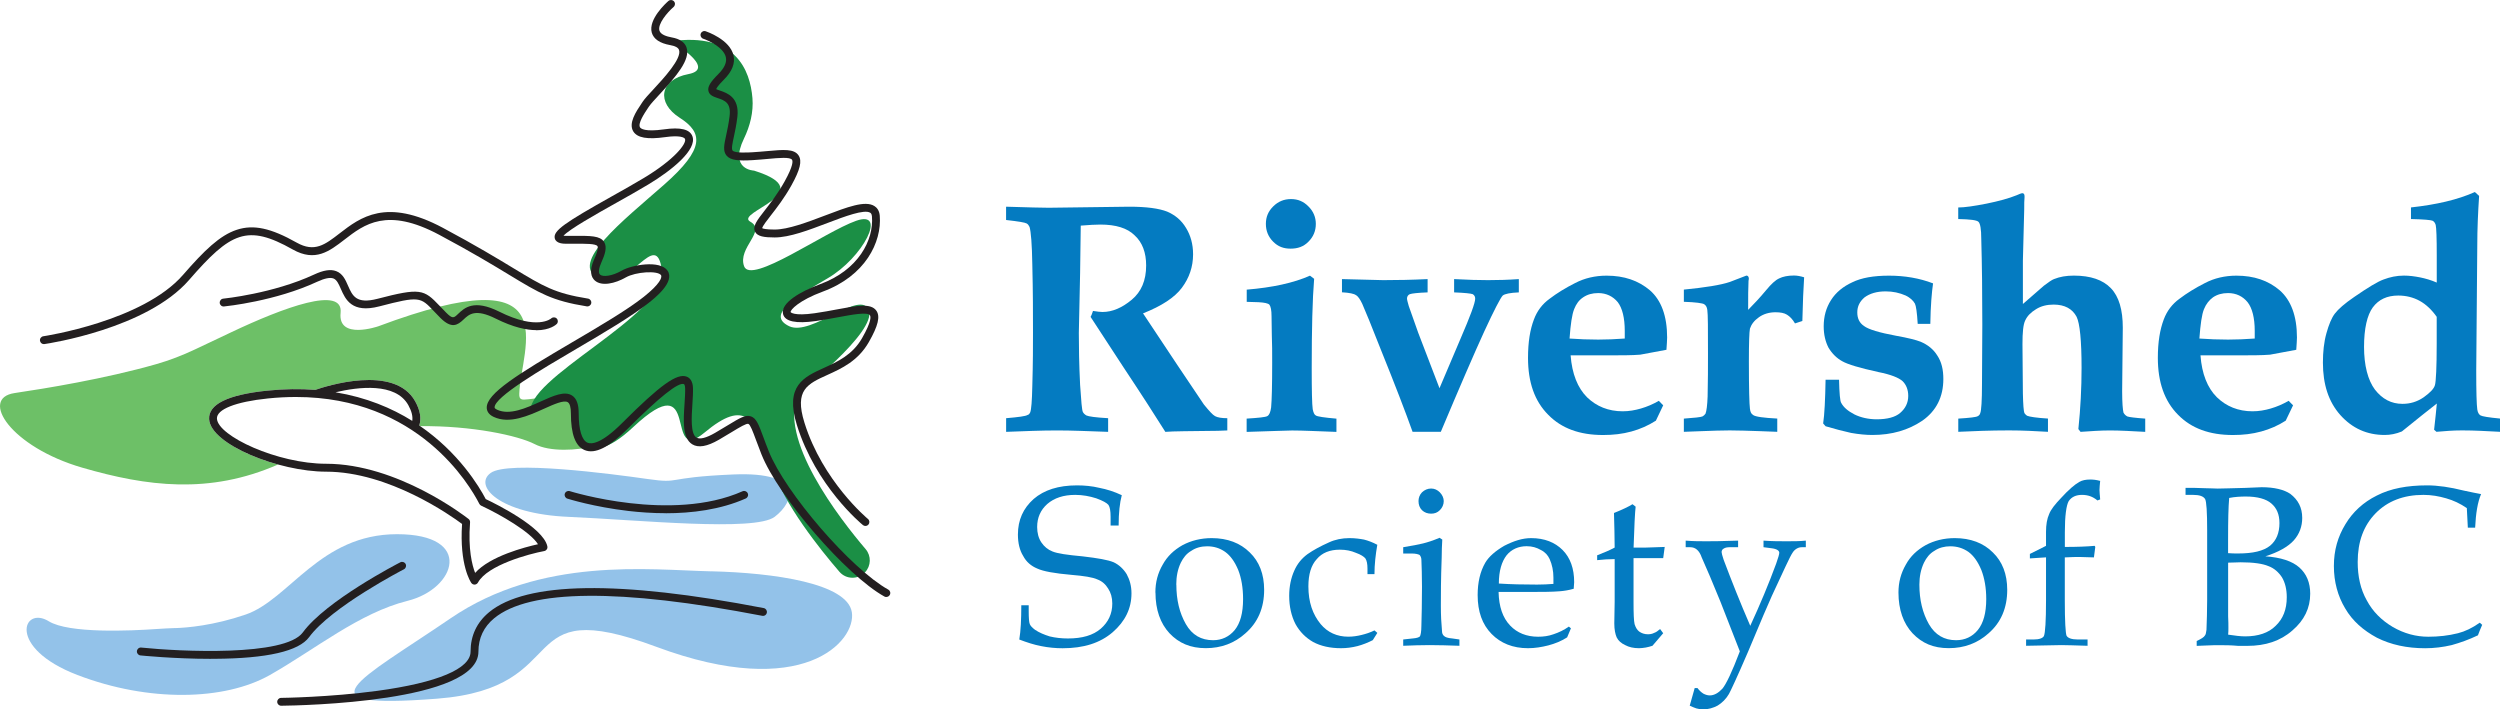 <?xml version="1.0" encoding="UTF-8"?>
<svg xmlns="http://www.w3.org/2000/svg" id="Layer_1" data-name="Layer 1" version="1.1" viewBox="0 0 547.05 155.23">
  <defs>
    <style>
      .cls-1 {
        fill: #1b8f45;
      }

      .cls-1, .cls-2, .cls-3, .cls-4, .cls-5 {
        stroke-width: 0px;
      }

      .cls-2 {
        fill: #93c2e9;
      }

      .cls-3 {
        fill: #231f20;
      }

      .cls-4 {
        fill: #6dc067;
      }

      .cls-5 {
        fill: #047bc1;
      }
    </style>
  </defs>
  <path class="cls-4" d="M133.08,92.11c-2.28-1.23-5.02-4.64-8.66-4.97-8.84-.8-10.89,1.74-10.79-1.03.36-10.08,11.04-30.4-30.86-14.71,0,0-8.88,3.08-8.24-2.94.64-6.02-12.4-1.22-23.99,4.27l-7.81,3.7c-2.77,1.31-5.62,2.42-8.57,3.26-11.29,3.22-24.24,5.32-30.98,6.32-7.73,1.15-.81,11.8,14.84,16.33,14.07,4.08,27.75,5.91,42.83-.7-7.78-2.13-14.89-6.13-15.09-9.94-.17-3.24,4.11-5.33,12.7-6.22,3.77-.39,7.28-.42,10.54-.17,2.11-.74,17.31-5.7,21.86,2.52,1.09,1.97,1.38,3.74.89,5.27.07.05.14.1.21.15,11.26-.12,21.42,2.05,25.06,3.94,6.5,3.38,23.87-.85,16.06-5.08Z"></path>
  <g>
    <path class="cls-5" d="M220.16,94.5v-2.99c2.75-.23,4.28-.45,4.65-.69.32-.07.48-.3.63-.61.23-.61.38-2.45.45-5.73.15-4.98.15-8.96.15-11.78,0-3.9,0-8.87-.15-14.84-.07-4.43-.3-7.18-.6-8.19-.17-.31-.31-.59-.63-.77-.38-.22-1.83-.46-4.51-.76v-2.91c4.83.15,7.95.23,9.33.23l17.59-.23c3.83,0,6.57.38,8.34,1.08,1.75.76,3.13,1.9,4.13,3.59.98,1.6,1.53,3.52,1.53,5.74,0,2.75-.85,5.19-2.46,7.34-1.6,2.14-4.43,3.98-8.49,5.59l7.52,11.32,5.8,8.63c1.14,1.39,1.88,2.23,2.44,2.54.54.3,1.45.45,2.68.45v2.68l-2.06.08c-5.98.08-9.79.08-11.5.23-2.06-3.28-5.11-8.04-9.17-14.15l-7.19-11.01c.23-.38.37-.84.53-1.3.93.15,1.62.23,2.07.23,2.16,0,4.3-.92,6.42-2.69,2.08-1.74,3.14-4.2,3.14-7.49,0-2.82-.83-5.05-2.51-6.58-1.6-1.6-4.13-2.37-7.5-2.37-1,0-2.45.08-4.3.23l-.14,10.34-.28,13.14c0,2.99.05,6.81.28,11.4.23,3.52.4,5.51.6,5.9.16.3.39.53.77.76.47.23,2.07.45,4.76.6v2.99c-4.21-.15-7.97-.31-11.17-.31-3.51,0-7.19.16-11.17.31"></path>
    <path class="cls-5" d="M272.79,94.5v-2.9c2.6-.16,4.13-.32,4.51-.54.45-.24.7-.85.85-1.92.14-1.52.23-4.74.23-9.78,0-2.14,0-4.21-.08-6.04l-.06-4.12c0-1.32-.17-2.15-.48-2.54-.3-.29-1.08-.46-2.35-.53l-2.6-.08v-2.67c5.58-.46,10.24-1.46,13.84-3.06l.91.69c-.37,4.52-.53,11.01-.53,19.57,0,4.91.07,7.96.22,8.96.15.77.37,1.23.69,1.38.31.23,1.83.46,4.5.69v2.9c-4.19-.15-7.41-.31-9.7-.31-1.22,0-4.59.16-9.94.31M282.5,43.56c1.51,0,2.76.53,3.81,1.61,1.08,1.06,1.62,2.37,1.62,3.82,0,1.53-.54,2.83-1.62,3.9-1.05,1.08-2.35,1.52-3.89,1.52s-2.75-.44-3.82-1.52c-1.08-1.08-1.6-2.37-1.6-3.9s.53-2.76,1.6-3.82c1.08-1.08,2.37-1.61,3.9-1.61"></path>
    <path class="cls-5" d="M293.65,63.98v-2.91l9.03.23c3,0,6.28-.06,9.71-.23v2.91c-2.13.08-3.43.23-3.89.39-.39.15-.62.54-.62.94,0,.28.15.83.39,1.67l2.06,5.82,4.66,12.15,4.58-10.78c2.15-4.97,3.23-7.89,3.23-8.81,0-.45-.16-.76-.54-.99-.39-.15-1.76-.3-4.07-.39v-2.91c3.05.17,5.53.23,7.44.23,2.13,0,4.35-.06,6.72-.23v2.91c-1.9.08-3.06.32-3.52.69-.46.46-1.83,3.06-4.05,7.87-2.21,4.83-5.35,12.09-9.5,21.95h-6.18c-1.53-4.29-3.82-10.25-6.97-18.05-1.98-5.06-3.36-8.41-4.04-9.95-.47-.99-.93-1.68-1.39-1.91-.38-.3-1.43-.53-3.06-.62"></path>
    <path class="cls-5" d="M362.97,87.7l.97.99-1.6,3.36c-1.68,1.07-3.43,1.84-5.35,2.37-1.99.54-3.97.77-6.2.77-5.14,0-9.09-1.45-12-4.42-2.99-2.99-4.43-7.11-4.43-12.47,0-3.44.45-6.2,1.3-8.41.68-1.84,1.83-3.37,3.43-4.52,1.6-1.22,3.45-2.36,5.59-3.44,2.07-1.07,4.35-1.61,6.89-1.61,3.81,0,6.95,1.07,9.47,3.21,2.46,2.15,3.76,5.59,3.76,10.33,0,.62-.08,1.54-.15,2.68l-5.74,1.07c-1.75.15-4.29.15-7.64.15h-7.59c.31,4.06,1.54,7.12,3.6,9.18,2.07,1.99,4.67,3.06,7.8,3.06,1.38,0,2.68-.23,3.99-.61,1.3-.38,2.6-.92,3.91-1.68M343.45,74.08c2.06.15,4.14.23,6.27.23,1.84,0,3.75-.08,5.81-.23v-1.68c0-2.84-.54-4.98-1.52-6.27-1.07-1.3-2.54-2-4.29-2-1.3,0-2.37.31-3.29.93-.92.61-1.53,1.45-1.98,2.6-.46,1.15-.78,3.29-1,6.42"></path>
    <path class="cls-5" d="M368.46,94.5v-2.9c2.37-.16,3.67-.32,4.06-.47.29-.15.46-.31.68-.61.23-.61.39-1.84.46-3.76.08-3.45.08-6.5.08-9.33,0-5.43,0-8.64-.15-9.63-.08-.61-.31-.99-.68-1.23-.32-.22-1.86-.45-4.45-.53v-2.67c4.67-.46,8.1-1,10.08-1.68l3.61-1.39c.3,0,.53.23.53.69l-.07.47c-.08,1.45-.08,3.59-.08,6.34,1.15-1.16,2.53-2.61,3.98-4.36,1.08-1.3,1.98-2.15,2.83-2.53.77-.38,1.86-.62,3.21-.62.7,0,1.47.15,2.23.39-.15,2.37-.3,5.5-.39,9.56l-1.61.53c-.53-.91-1.12-1.52-1.76-1.91-.6-.38-1.45-.53-2.52-.53-1.36,0-2.6.37-3.59,1.07-1.08.76-1.69,1.6-1.99,2.52-.14.68-.23,3.06-.23,7.18,0,5.91.1,9.41.23,10.34.07.69.3,1.14.69,1.37.53.39,2.29.62,5.29.78v2.9l-3.91-.15c-2.53-.08-4.66-.16-6.5-.16s-3.74.08-6.05.16l-3.97.15Z"></path>
    <path class="cls-5" d="M402.42,83.1c.07,2.99.22,4.67.47,5.05.53.99,1.44,1.77,2.89,2.53,1.4.69,3.07,1.07,4.9,1.07,2.3,0,4.05-.47,5.11-1.39,1.15-.98,1.77-2.21,1.77-3.73,0-1.38-.46-2.46-1.23-3.22-.84-.76-2.59-1.46-5.27-1.99-4.13-.91-6.73-1.68-7.93-2.37-1.23-.67-2.24-1.68-3.02-2.97-.67-1.31-1.05-2.84-1.05-4.68,0-2.13.52-4.05,1.6-5.73,1.06-1.69,2.68-3,4.66-3.9,2.01-.99,4.67-1.45,8.05-1.45s6.64.54,9.62,1.69c-.28,1.91-.54,4.89-.6,8.86h-2.76c-.15-2.51-.37-3.97-.61-4.43-.38-.69-1.07-1.3-1.99-1.76-1.39-.61-2.82-.92-4.42-.92-1.92,0-3.45.46-4.6,1.3-1.07.91-1.6,1.98-1.6,3.29s.45,2.29,1.46,2.98c1,.76,3.37,1.46,7.02,2.14,2.61.46,4.38.92,5.36,1.3,1.61.68,2.84,1.68,3.68,3.05.92,1.38,1.31,3.05,1.31,5.12,0,3.9-1.54,6.97-4.59,9.11-3.07,2.07-6.67,3.13-10.94,3.13-1.38,0-2.97-.15-4.66-.45-1.68-.38-3.52-.84-5.58-1.46l-.53-.61c.3-1.99.45-5.19.53-9.57h2.98Z"></path>
    <path class="cls-5" d="M428.51,94.5v-2.9c2.52-.16,3.96-.32,4.27-.54.31-.15.47-.39.55-.7.22-.53.37-2.67.37-6.42l.07-12.86c0-6.88-.07-13.14-.23-18.8,0-2.14-.22-3.37-.61-3.74-.39-.39-1.84-.55-4.43-.61v-2.53c1.36,0,3.44-.3,6.19-.84,2.67-.54,4.89-1.15,6.57-1.83.68-.32,1.15-.46,1.22-.46.38,0,.53.23.53.69v.23c-.07.54-.07,1.46-.07,2.6l-.29,11.24v9.49l4.58-3.99c1-.76,1.76-1.29,2.22-1.46,1.3-.52,2.68-.76,4.36-.76,3.66,0,6.34.93,8.09,2.75,1.78,1.84,2.61,4.75,2.61,8.65l-.14,13.91c0,2.53.14,4.06.29,4.67.17.3.4.61.85.84.38.14,1.68.31,3.91.47v2.9c-2.9-.15-5.44-.31-7.73-.31-2.06,0-4.22.16-6.42.31l-.48-.61c.48-4.6.7-9.03.7-13.38,0-6.05-.38-9.72-1.08-11.18-.92-1.75-2.6-2.68-5.04-2.68-1.45,0-2.75.32-3.83,1-1.14.7-1.9,1.45-2.37,2.45-.46.92-.61,2.68-.61,5.2l.09,10.78c.06,2.44.15,3.9.36,4.35.16.23.33.38.55.54.53.23,2.05.46,4.58.62v2.9c-2.68-.15-5.49-.31-8.49-.31-4.21,0-7.95.16-11.16.31"></path>
    <path class="cls-5" d="M500.79,87.7l.98.99-1.61,3.36c-1.67,1.07-3.43,1.84-5.36,2.37-1.98.54-3.97.77-6.18.77-5.14,0-9.09-1.45-12.01-4.42-2.97-2.99-4.43-7.11-4.43-12.47,0-3.44.46-6.2,1.3-8.41.69-1.84,1.84-3.37,3.44-4.52,1.61-1.22,3.45-2.36,5.58-3.44,2.06-1.07,4.36-1.61,6.89-1.61,3.82,0,6.96,1.07,9.46,3.21,2.45,2.15,3.77,5.59,3.77,10.33,0,.62-.08,1.54-.15,2.68l-5.74,1.07c-1.76.15-4.28.15-7.66.15h-7.56c.3,4.06,1.52,7.12,3.6,9.18,2.06,1.99,4.67,3.06,7.79,3.06,1.39,0,2.69-.23,3.99-.61,1.3-.38,2.59-.92,3.9-1.68M481.28,74.08c2.07.15,4.13.23,6.27.23,1.85,0,3.75-.08,5.83-.23v-1.68c0-2.84-.55-4.98-1.56-6.27-1.06-1.3-2.51-2-4.28-2-1.3,0-2.37.31-3.29.93-.83.61-1.52,1.45-1.98,2.6-.47,1.15-.77,3.29-1,6.42"></path>
    <path class="cls-5" d="M533.21,61.84v-6.04c0-3.76-.08-5.96-.23-6.58-.15-.46-.37-.77-.69-.92-.29-.15-1.91-.31-4.72-.37v-2.54c5.56-.61,10.21-1.68,13.98-3.37l.93.85c-.25,3.76-.4,7.33-.4,10.7l-.23,27.54c0,4.67.08,7.41.23,8.49.09.61.32,1.07.7,1.3.38.22,1.75.45,4.29.69v2.9c-2.83-.15-5.66-.31-8.34-.31-1.99,0-3.83.16-5.58.31l-.52-.46c.29-2.37.45-4.28.6-5.73-1.61,1.22-4.13,3.29-7.65,6.11-1.3.54-2.53.77-3.75.77-3.9,0-7.11-1.45-9.72-4.36-2.58-2.9-3.81-6.72-3.81-11.47,0-2.36.23-4.52.77-6.43.53-1.91,1.13-3.36,1.83-4.28.75-.99,2.13-2.21,4.27-3.67,2.99-2.06,5.12-3.36,6.43-3.82,1.38-.52,2.82-.84,4.43-.84,1.15,0,2.3.15,3.53.39,1.13.23,2.45.6,3.66,1.14M533.21,69.34c-1.07-1.53-2.36-2.76-3.76-3.52-1.38-.76-2.97-1.15-4.66-1.15-2.44,0-4.28.85-5.58,2.6-1.22,1.68-1.91,4.59-1.91,8.64s.84,7.28,2.38,9.34c1.6,2.06,3.58,3.12,6.03,3.12,1.68,0,3.21-.45,4.66-1.45,1.37-.99,2.23-1.84,2.45-2.67.22-.77.38-3.83.38-9.02v-5.9Z"></path>
    <path class="cls-5" d="M245.47,108.35c-.45,1.69-.69,3.9-.69,6.65h-1.76v-1.9c0-1.3-.15-2.14-.46-2.6-.37-.46-1.22-.92-2.68-1.46-1.45-.46-2.98-.75-4.59-.75-2.6,0-4.59.68-6.11,1.98-1.47,1.3-2.23,2.98-2.23,5.05,0,1.3.3,2.45.92,3.37.61.91,1.44,1.6,2.43,1.98,1.07.45,3.21.76,6.59,1.07,3.36.39,5.59.78,6.81,1.3,1.15.54,2.14,1.46,2.84,2.6.67,1.23,1.05,2.6,1.05,4.2,0,3.29-1.37,6.12-4.11,8.5-2.75,2.37-6.36,3.51-10.96,3.51-1.52,0-3.12-.15-4.65-.46-1.61-.3-3.23-.84-4.83-1.45.32-1.9.44-4.44.44-7.49h1.62v1.22c0,1.6.08,2.53.24,2.9.15.38.52.77,1.15,1.25.9.6,1.98,1.06,3.21,1.44,1.23.3,2.6.45,3.97.45,3.14,0,5.5-.68,7.2-2.14,1.67-1.46,2.52-3.28,2.52-5.5,0-1.32-.32-2.39-.91-3.29-.56-.91-1.31-1.61-2.38-2-.99-.46-2.91-.76-5.66-.99-3.67-.32-6.18-.77-7.49-1.39-1.3-.54-2.38-1.44-3.06-2.75-.76-1.21-1.15-2.82-1.15-4.67,0-3.2,1.15-5.74,3.44-7.79,2.3-1.98,5.43-2.98,9.49-2.98,1.6,0,3.29.15,4.89.54,1.62.31,3.3.84,4.89,1.6"></path>
    <path class="cls-5" d="M252.82,129.67c0-2.28.53-4.27,1.6-6.11,1.01-1.84,2.46-3.21,4.36-4.28,1.85-.98,3.99-1.53,6.37-1.53,3.43,0,6.25,1.07,8.33,3.14,2.07,1.99,3.14,4.74,3.14,8.18,0,3.99-1.4,7.19-4.14,9.55-2.37,2.13-5.28,3.21-8.62,3.21s-5.9-1.08-7.97-3.28c-1.98-2.14-3.05-5.13-3.05-8.89M257.41,127.93c0,3.36.69,6.2,2.08,8.64,1.36,2.38,3.35,3.52,5.96,3.52,1.9,0,3.5-.75,4.73-2.22,1.22-1.52,1.83-3.73,1.83-6.79,0-2.45-.37-4.59-1.06-6.35-.77-1.84-1.7-3.13-2.86-3.97-1.21-.85-2.51-1.22-3.95-1.22-1.23,0-2.46.3-3.44.98-1.09.61-1.78,1.54-2.31,2.6-.7,1.45-1,3.07-1,4.82"></path>
    <path class="cls-5" d="M300.77,137.95l.62.54-1,1.59c-1.06.54-2.21,1-3.35,1.3-1.23.31-2.38.46-3.61.46-2.35,0-4.43-.46-6.11-1.37-1.6-.92-2.9-2.21-3.84-3.91-.9-1.76-1.38-3.83-1.38-6.18,0-2.07.4-3.9,1.08-5.44.69-1.6,1.68-2.75,2.91-3.67,1.3-.91,2.83-1.74,4.73-2.59,1.3-.61,2.83-.93,4.46-.93,1.22,0,2.35.16,3.19.32.91.23,1.91.61,2.91,1.14-.37,2.14-.62,4.28-.62,6.42h-1.53v-1.23c0-.98-.15-1.75-.46-2.21-.31-.38-1-.84-2.07-1.22-1.06-.46-2.21-.69-3.51-.69-2.21,0-3.9.69-5.05,2.06-1.22,1.31-1.84,3.29-1.84,5.97,0,3.44.93,6.11,2.68,8.25,1.53,1.84,3.6,2.76,6.05,2.76.99,0,2-.15,2.91-.38.92-.22,1.91-.54,2.83-1"></path>
    <path class="cls-5" d="M314.99,117.67l.61.4c-.07,1.22-.13,2.52-.13,3.97-.18,4.73-.18,8.25-.18,10.55,0,2.07.1,3.9.24,5.36,0,.62.16,1,.47,1.22.22.23.76.46,1.75.53l1.6.23v1.38c-2.36-.08-4.51-.15-6.51-.15s-3.82.07-5.79.15v-1.38l2.13-.23c.86-.07,1.3-.23,1.53-.45.14-.23.32-.99.32-2.37.05-2.07.13-4.89.13-8.49,0-2.53-.08-4.52-.13-5.88,0-.46-.18-.85-.4-1.08-.3-.15-.83-.31-1.75-.31h-1.83v-1.38c1.98-.31,3.44-.61,4.35-.83.93-.23,2.16-.61,3.6-1.23M313.16,106.9c.76,0,1.38.31,1.9.83.54.55.86,1.24.86,1.92,0,.77-.32,1.46-.86,1.99-.52.53-1.14.76-1.9.76s-1.45-.23-2-.76c-.53-.53-.76-1.22-.76-1.99,0-.68.23-1.37.76-1.92.55-.52,1.23-.83,2-.83"></path>
    <path class="cls-5" d="M327.92,129.54c.07,3.2.91,5.66,2.53,7.34,1.52,1.61,3.61,2.45,6.12,2.45,1.14,0,2.3-.15,3.36-.54,1.16-.38,2.3-.92,3.37-1.68l.45.38-.83,1.98c-1.3.83-2.68,1.38-4.13,1.76-1.46.37-2.91.61-4.43.61-3.31,0-5.98-1.08-7.97-3.12-2.05-2.08-3.05-4.91-3.05-8.5,0-2.75.53-5.12,1.68-7.11.78-1.3,2.15-2.52,4.14-3.68,2.08-1.06,3.96-1.68,5.88-1.68,2.92,0,5.21.92,6.89,2.6,1.68,1.69,2.53,4.05,2.53,7.04l-.1,1.44c-1.06.31-2.05.47-3.05.55-1.77.15-4.12.15-7.25.15h-6.13ZM327.99,127.69c2.53.17,5.36.23,8.34.23,1.23,0,2.45-.06,3.59-.15v-1.38c0-1.46-.28-2.83-.83-4.06-.38-.83-1-1.53-1.91-1.98-.92-.53-1.91-.83-3.13-.83-1.76,0-3.31.67-4.37,1.98-1.07,1.37-1.7,3.43-1.7,6.18"></path>
    <path class="cls-5" d="M357.45,122.12v9.64c0,2.53.06,4.06.23,4.81.22.7.53,1.25.99,1.61.54.39,1.16.61,1.92.61.44,0,.91-.06,1.37-.3.45-.15.84-.45,1.3-.85l.68.92-2.35,2.75c-.47.15-1,.3-1.46.38-.55.08-1,.15-1.47.15-1.22,0-2.21-.23-3.04-.68-.85-.4-1.47-.91-1.86-1.69-.29-.68-.52-1.66-.52-3.05l.08-4.75v-9.33c-1.23,0-2.54.09-3.83.23v-1.06c1.38-.54,2.68-1.07,3.83-1.69,0-2.3-.08-4.82-.15-7.57,1.9-.76,3.21-1.39,4.05-1.92l.69.54c-.15,1.23-.3,4.3-.45,8.96,1.99,0,3.58,0,4.81-.08l2-.07-.33,2.45h-6.49Z"></path>
    <path class="cls-5" d="M369.75,154.4l1.08-3.83h.62c.39.54.83.92,1.29,1.22.47.24.93.38,1.39.38.98,0,1.9-.55,2.75-1.46.84-.99,2.15-3.74,3.83-8.18-.68-1.84-2.16-5.43-4.21-10.78l-2.31-5.58-1.83-4.21c-.53-1.53-1.38-2.22-2.52-2.22h-.98v-1.44c1.68.14,3.2.14,4.43.14,1.05,0,3.36,0,7.04-.14v1.44h-1.78c-.6,0-1.05.08-1.38.31-.3.14-.45.46-.45.76,0,.23.15.77.45,1.69,1.7,4.51,3.6,9.33,5.82,14.44,2.15-4.65,4.07-9.25,5.67-13.61.46-1.3.68-2.07.68-2.37,0-.46-.52-.85-1.68-.99l-1.77-.23v-1.44c1.92.14,3.6.14,5.05.14s2.83,0,4.21-.14v1.44h-.85c-.39,0-.76.08-1.15.31-.39.23-.69.54-.92.92-.53.76-1.98,3.97-4.51,9.41-.68,1.52-2.45,5.57-5.21,12.23-2.43,5.65-3.88,8.72-4.19,9.25-.63,1.08-1.47,1.92-2.48,2.54-.98.52-2.06.83-3.2.83-.46,0-.92-.08-1.45-.22-.47-.16-1-.38-1.47-.61"></path>
    <path class="cls-5" d="M415.42,129.67c0-2.28.55-4.27,1.61-6.11,1-1.84,2.45-3.21,4.36-4.28,1.83-.98,3.98-1.53,6.36-1.53,3.43,0,6.27,1.07,8.33,3.14,2.07,1.99,3.14,4.74,3.14,8.18,0,3.99-1.39,7.19-4.13,9.55-2.38,2.13-5.29,3.21-8.66,3.21s-5.87-1.08-7.95-3.28c-1.98-2.14-3.06-5.13-3.06-8.89M420,127.93c0,3.36.7,6.2,2.08,8.64,1.38,2.38,3.36,3.52,5.95,3.52,1.92,0,3.54-.75,4.75-2.22,1.23-1.52,1.85-3.73,1.85-6.79,0-2.45-.39-4.59-1.07-6.35-.77-1.84-1.69-3.13-2.83-3.97-1.23-.85-2.53-1.22-3.99-1.22-1.21,0-2.44.3-3.43.98-1.08.61-1.78,1.54-2.3,2.6-.69,1.45-1.01,3.07-1.01,4.82"></path>
    <path class="cls-5" d="M451.82,121.96v9.48c0,4.59.17,7.12.38,7.66.31.53,1.09.83,2.46.83h2.14v1.38c-2.68-.08-4.6-.15-5.74-.15l-7.71.15v-1.38h1.68c1.22,0,1.99-.3,2.22-.76.29-.68.46-3.3.46-7.73v-9.48l-3.53.23v-.98c1.15-.54,2.3-1.16,3.53-1.77v-3.06c0-1.6.23-2.89.68-3.88.37-1,1.3-2.16,2.6-3.52,1.67-1.84,3.05-2.99,3.99-3.52.67-.39,1.45-.53,2.43-.53.62,0,1.3.07,2.15.3-.07.76-.15,1.44-.15,1.99,0,.46.08,1.14.15,2.06l-.6.23c-1-.84-2.08-1.22-3.38-1.22s-2.28.44-2.91,1.37c-.52.91-.84,3.21-.84,6.81v3.21c2.6,0,4.83-.08,6.52-.24l.14.24-.3,2.29-3.06-.09c-.76,0-1.82,0-3.3.09"></path>
    <path class="cls-5" d="M495.65,121.73c3.44.23,5.96,1.07,7.5,2.45,1.55,1.38,2.37,3.29,2.37,5.74,0,3.15-1.3,5.81-3.9,8.04-2.61,2.3-5.89,3.37-9.86,3.37h-1.99c-1.61-.15-2.98-.15-4.04-.15-.85,0-1.84,0-3.07.07l-1.98.08v-1.07c1.01-.46,1.6-.85,1.76-1.15.23-.23.3-.69.38-1.29.07-1.94.15-4.15.15-6.6v-15.13c0-4.06-.15-6.35-.45-6.89-.38-.61-1.22-.91-2.61-.91h-1.67v-1.53h2.06l2.22.07c1.15,0,2.06.08,2.75.08.99,0,3.06-.08,6.04-.15l3.6-.15c2.74,0,4.89.53,6.26,1.46,1.69,1.3,2.6,2.97,2.6,5.27,0,1.84-.61,3.52-1.84,4.9-1.22,1.37-3.36,2.59-6.27,3.51M487.55,121.04c.76.07,1.52.07,2.21.07,3.21,0,5.51-.53,6.97-1.69,1.38-1.13,2.06-2.82,2.06-4.96,0-1.91-.61-3.29-1.76-4.28-1.13-1-3.06-1.53-5.57-1.53-1.17,0-2.39.06-3.67.31-.18,1.99-.24,4.97-.24,9.01v3.06ZM487.55,138.87c1.52.23,2.74.38,3.75.38,2.84,0,5.12-.76,6.65-2.3,1.62-1.53,2.44-3.59,2.44-6.26,0-1.76-.37-3.22-1.05-4.36-.7-1.07-1.69-2-2.98-2.46-1.22-.52-3.23-.83-6.06-.83-.75,0-1.75.08-2.74.08v11.71c.06,1.14.06,1.98.06,2.53,0,.48,0,1-.06,1.53"></path>
    <path class="cls-5" d="M540.01,115.45l-.22-4.27c-1.45-.99-2.91-1.68-4.53-2.14-1.6-.46-3.2-.75-4.97-.75-4.36,0-7.86,1.37-10.47,4.04-2.61,2.68-3.91,6.2-3.91,10.64,0,3.12.6,5.96,1.99,8.41,1.3,2.45,3.23,4.35,5.66,5.8,2.51,1.46,5.12,2.15,7.8,2.15,2.23,0,4.36-.23,6.51-.77,1.51-.38,3.14-1.15,4.75-2.3l.53.47c-.3.75-.68,1.53-.93,2.29-1.9.91-3.8,1.6-5.74,2.14-1.9.45-3.87.69-5.81.69-3.97,0-7.49-.76-10.55-2.3-2.97-1.6-5.36-3.67-6.95-6.42-1.61-2.67-2.47-5.81-2.47-9.27s.86-6.42,2.53-9.16c1.61-2.68,3.91-4.8,6.88-6.27,2.98-1.53,6.65-2.22,11-2.22,2.32,0,4.99.38,8.05,1.15,1.55.32,2.84.61,3.75.76-.76,1.78-1.15,4.21-1.3,7.34h-1.61Z"></path>
  </g>
  <path class="cls-2" d="M38.32,137.43c-1.36.04-2.7.12-4.06.21-5.7.4-19.2,1.02-23.6-1.7-5.64-3.48-9.28,5.8,6.3,11.77,15.57,5.96,32.14,5.63,42.09,0,9.94-5.63,19.55-13.59,30.15-16.24,10.61-2.65,14.58-14.58-2.32-14.58s-23.53,14.29-33.14,17.59c-7.03,2.41-12.82,2.88-15.42,2.96"></path>
  <path class="cls-2" d="M155.58,125.02c-13.58-.32-37.12-3.27-57,10.29-19.88,13.57-33.8,19.95-2.98,17.58,30.82-2.36,15.86-23.32,48.03-11.35,32.17,11.97,43.77-1.28,42.77-7.58-.99-6.3-16.89-8.62-30.82-8.95"></path>
  <path class="cls-2" d="M141.66,104.81c-7.98-1.14-30.46-4.09-34.29-1.32-3.83,2.76,1.78,8.95,17.04,9.61,15.26.66,40.74,3.28,45.09,0,4.36-3.28,6.52-9.94-9.01-9.28-15.52.66-11.19,2.08-18.84.99"></path>
  <path class="cls-1" d="M164.65,21.48c-.5-6.15-3.71-14.46-17.83-12.45,0,0,10.23,5.96,3.83,7.18-6.4,1.22-7.01,6.3-1.93,9.55,5.08,3.25,5.61,6.71-3.39,14.64-9.01,7.93-21.04,17.3-14.31,20.54,6.73,3.24,12.6-11.49,13.83-1.68,1.23,9.8-30.68,23.65-28.71,31.35,0,0,8.98-5.41,9.22-2.54.44,5.08,1.64,16.2,13.19,5.39,15.13-14.14,6.56,8.74,15.58,1.22,9.02-7.52,11.3-3.38,14.84,7.66,2.54,7.94,10.46,17.84,14.71,22.77,1.46,1.7,4.06,1.75,5.6.13,1.34-1.41,1.4-3.59.14-5.08-5.62-6.59-19.42-24.3-14.68-34.16,0,0,17.13-13.34,15.38-18.1-1.76-4.75-12.58,5.8-17.43,3.48-4.85-2.33.54-5.93,8.36-10.45,7.82-4.52,13.22-15.06,6.3-12.62-6.91,2.44-23.02,14.03-24.52,9.96-1.5-4.07,5-7.73,1.35-9.76-3.66-2.03,15.87-6.46.81-11.18,0,0-5.51-.16-2.2-7,1.34-2.77,2.11-5.8,1.86-8.87"></path>
  <g>
    <path class="cls-3" d="M9.6,75.3c-.42,0-.79-.31-.85-.74-.07-.47.26-.91.73-.98.22-.03,21.75-3.28,30.58-13.44,4.63-5.32,8.03-8.64,11.76-9.86,3.65-1.2,7.45-.38,13.1,2.81,3.92,2.21,6.21.44,9.38-2.01,4.54-3.5,10.18-7.87,22.62-1.22,7.22,3.86,11.98,6.74,15.46,8.85,6.57,3.98,9.02,5.47,16.29,6.63.47.08.79.52.71.99-.08.47-.52.79-.99.71-7.6-1.22-10.33-2.87-16.91-6.86-3.46-2.1-8.19-4.97-15.37-8.8-11.45-6.12-16.39-2.3-20.75,1.07-3.28,2.53-6.37,4.92-11.29,2.15-10-5.65-13.62-3.78-22.71,6.68-9.25,10.64-30.72,13.88-31.63,14.01-.04,0-.08,0-.13,0Z"></path>
    <path class="cls-3" d="M117.34,72.24c-2.09,0-4.99-.59-8.86-2.52-4.48-2.24-5.84-.95-7.04.19-1.32,1.26-2.62,2.1-5.08-.35-.55-.55-1.03-1.05-1.45-1.5-2.9-3.06-3.13-3.31-11.9-1.02-6.05,1.58-7.43-1.55-8.43-3.83-.47-1.07-.87-1.99-1.63-2.28-.73-.27-1.91-.03-3.52.71-9.18,4.28-19.95,5.37-20.41,5.42-.48.05-.9-.3-.94-.77s.3-.9.77-.94c.11-.01,10.94-1.11,19.85-5.26,2.1-.98,3.64-1.22,4.86-.76,1.43.54,2.03,1.89,2.6,3.2.96,2.18,1.78,4.06,6.41,2.86,9.39-2.45,10.19-2.09,13.59,1.5.41.44.88.93,1.42,1.47,1.46,1.47,1.7,1.25,2.67.32,1.37-1.3,3.43-3.27,9-.48,8.34,4.17,11.33,1.5,11.36,1.48.34-.32.88-.32,1.21.02.33.34.33.87,0,1.2-.09.09-1.41,1.37-4.49,1.37Z"></path>
    <path class="cls-3" d="M193.94,130.64c-.14,0-.29-.04-.42-.11-8.37-4.65-23.21-21.82-26.91-31.14-.49-1.23-.88-2.29-1.21-3.18-.66-1.78-1.23-3.32-1.65-3.46-.42-.14-1.87.73-3.55,1.75-.81.49-1.76,1.07-2.88,1.72-2.6,1.5-4.51,1.83-5.85,1-2.19-1.36-1.93-5.19-1.68-8.88.08-1.24.16-2.41.13-3.35-.02-.59-.15-.9-.27-.94-1.2-.47-5.33,2.81-12.28,9.76-4.09,4.09-7.18,5.62-9.44,4.68-2.02-.84-3.01-3.47-3.01-8.04,0-1.31-.23-2.15-.67-2.43-.85-.55-3.08.46-5.23,1.43-3.35,1.51-7.52,3.4-10.99,1.78-1.21-.56-1.5-1.38-1.52-1.97-.15-3.13,7.02-7.5,18.71-14.37,5.86-3.44,11.92-7,15.58-9.88,3.65-2.88,4.14-4.36,3.85-4.79-.72-1.06-5.55-.75-7.72.49-2.3,1.32-5.28,2.03-6.79.66-.72-.66-1.32-2-.11-4.67.91-2.01.83-2.63.71-2.83-.36-.56-2.6-.55-5.19-.53h-1.59c-.62,0-2.25,0-2.56-1.16-.44-1.69,2.28-3.49,12.56-9.26,2.38-1.33,4.83-2.71,6.94-3.98,6.47-3.88,9.38-7.44,9-8.52-.13-.36-1.19-.86-4.35-.41-3.87.55-6.08.16-6.96-1.23-1.13-1.8.58-4.33,1.82-6.18l.21-.32c.44-.66,1.29-1.58,2.37-2.74,2.18-2.35,6.23-6.72,5.6-8.59-.17-.52-.82-.88-1.91-1.07-2.3-.41-3.66-1.33-4.06-2.74-.81-2.92,3.18-6.52,3.64-6.92.36-.31.9-.28,1.22.08s.28.9-.08,1.22c-1.42,1.24-3.51,3.73-3.11,5.16.25.9,1.6,1.31,2.7,1.51,1.76.31,2.85,1.06,3.24,2.22.88,2.62-2.18,6.22-5.97,10.31-.98,1.06-1.83,1.98-2.2,2.52l-.22.32c-.81,1.21-2.32,3.46-1.79,4.31.16.26,1.02,1.04,5.25.44,3.63-.52,5.67-.01,6.22,1.54,1.02,2.87-4.36,7.35-9.74,10.57-2.13,1.28-4.59,2.66-6.98,4-4.37,2.45-10.21,5.74-11.5,7.17.16.02.37.03.65.03h1.58c3.72-.03,5.77-.04,6.65,1.31.75,1.16.16,2.84-.58,4.48-.59,1.31-.71,2.31-.3,2.68.6.55,2.6.37,4.77-.88,2.14-1.23,8.38-2.37,10.01.03,1.67,2.46-2.76,5.96-4.21,7.1-3.75,2.96-9.86,6.55-15.77,10.02-7.58,4.45-17.97,10.55-17.87,12.8,0,.17.19.33.53.49,2.75,1.29,6.37-.35,9.55-1.79,2.81-1.27,5.23-2.36,6.87-1.31.98.63,1.45,1.9,1.45,3.88,0,3.64.69,5.93,1.95,6.45.86.35,2.98.27,7.56-4.31,8.32-8.32,12.02-10.98,14.14-10.14.59.23,1.31.86,1.36,2.49.03,1.03-.05,2.24-.13,3.52-.18,2.74-.44,6.49.88,7.31.73.45,2.13.1,4.07-1.02,1.11-.64,2.05-1.21,2.85-1.7,2.63-1.6,3.83-2.32,5.02-1.91,1.18.41,1.69,1.77,2.69,4.49.33.88.71,1.93,1.2,3.14,3.6,9.06,18.02,25.76,26.15,30.27.42.23.57.76.33,1.17-.16.28-.45.44-.75.44Z"></path>
    <path class="cls-3" d="M189.37,115.09c-.19,0-.39-.06-.54-.19-.42-.34-10.31-8.55-14.46-21.91-2.67-8.59,1.52-10.49,5.95-12.5,2.91-1.32,6.21-2.82,8.31-6.48,2.13-3.73,1.92-4.75,1.73-5.02-.55-.77-3.91-.14-6.87.41-1.5.28-3.2.6-4.97.85-4.35.62-6.76.11-7.17-1.52-.61-2.4,3.8-4.96,8.12-6.55,8.41-3.1,11.75-9.68,11.33-14.83-.05-.59-.29-.74-.38-.8-1.29-.81-5.58.81-9.36,2.25-4.08,1.55-8.3,3.16-11.55,3.16-2.27,0-3.79-.21-4.3-1.27-.57-1.18.44-2.47,2.11-4.62,1.28-1.65,2.88-3.7,4.37-6.37,1.96-3.52,1.79-4.49,1.62-4.74-.41-.63-2.87-.41-5.25-.19-1.03.09-2.15.2-3.35.27-3.02.18-4.82.07-5.71-.97-.86-1-.56-2.39-.1-4.48.24-1.13.55-2.53.75-4.2.35-2.93-1.1-3.41-2.62-3.93-.88-.3-1.79-.6-2.01-1.53-.22-.92.38-1.94,2.18-3.74,1.34-1.34,1.89-2.59,1.62-3.7-.49-2.1-3.74-3.61-4.95-4.02-.45-.15-.69-.64-.54-1.09.15-.45.64-.7,1.09-.54.21.07,5.26,1.79,6.08,5.25.41,1.74-.29,3.53-2.08,5.32-1.32,1.32-1.63,1.88-1.7,2.09.18.1.58.24.85.33,1.5.51,4.29,1.45,3.78,5.76-.21,1.76-.52,3.2-.77,4.36-.31,1.42-.57,2.65-.27,3,.51.59,3.36.42,4.3.37,1.18-.07,2.28-.17,3.29-.26,3.53-.32,5.87-.54,6.85.96.79,1.21.34,3.1-1.56,6.52-1.55,2.79-3.26,4.99-4.51,6.59-.81,1.04-1.82,2.33-1.9,2.8.16.09.75.3,2.73.3,2.93,0,7.19-1.62,10.94-3.04,4.96-1.89,8.87-3.38,10.89-2.1.48.3,1.08.92,1.17,2.12.47,5.8-3.2,13.18-12.45,16.59-5.23,1.93-7.19,4.04-7.05,4.51,0,0,.65.89,5.26.23,1.74-.25,3.42-.56,4.9-.84,4.46-.84,7.4-1.39,8.59.28.89,1.25.4,3.3-1.64,6.87-2.37,4.15-5.94,5.77-9.09,7.2-4.35,1.97-7.23,3.28-5.01,10.42,3.99,12.85,13.81,21.01,13.9,21.09.37.3.42.84.12,1.21-.17.21-.42.32-.67.32Z"></path>
    <path class="cls-3" d="M145.69,112.3c-2.96,0-5.75-.21-8.17-.49-7.6-.89-13.14-2.63-13.37-2.7-.45-.14-.7-.63-.56-1.08.14-.45.63-.7,1.08-.56.22.07,22.29,6.93,37.81.03.44-.19.94,0,1.14.44s0,.94-.44,1.14c-5.55,2.46-11.84,3.23-17.5,3.23Z"></path>
    <path class="cls-3" d="M46.15,144.17c-8.03,0-15.34-.74-15.42-.75-.47-.05-.82-.47-.77-.95.05-.47.46-.82.95-.77,8.51.88,31.46,1.99,35.35-3.31,5.09-6.95,20.68-15.01,21.34-15.35.42-.22.94-.05,1.16.37.22.42.05.94-.37,1.16-.16.08-15.89,8.22-20.74,14.84-2.26,3.08-9.2,4.68-20.64,4.75-.29,0-.57,0-.86,0Z"></path>
    <path class="cls-3" d="M61.52,154.43c-.47,0-.86-.38-.86-.85,0-.48.38-.87.85-.87.11,0,10.66-.13,21.06-1.54,13.15-1.78,20.4-4.83,20.4-8.58,0-3.5,1.37-6.41,4.06-8.63,8.13-6.71,28.35-7.02,60.09-.9.47.09.77.54.68,1.01-.09.47-.54.78-1.01.68-31.21-6.01-50.94-5.83-58.66.54-2.28,1.88-3.44,4.34-3.44,7.3,0,11.05-38.75,11.79-43.16,11.84h0Z"></path>
    <path class="cls-3" d="M119.77,119.53c-.93-4.18-11.32-9.3-13.48-10.32-1.43-2.73-5.9-10.21-14.55-16.11.5-1.53.21-3.3-.88-5.27-4.55-8.22-19.75-3.26-21.86-2.52-3.27-.25-6.77-.22-10.54.17-8.59.89-12.87,2.98-12.7,6.22.29,5.56,15.27,11.51,25.6,11.51,13.76,0,27.39,9.67,29.75,11.44-.61,9.05,1.91,12.74,2.02,12.9.16.23.43.37.7.37.02,0,.03,0,.05,0,.3-.02.56-.19.71-.45,2.09-3.83,11.17-6.27,14.5-6.89.23-.04.43-.18.56-.37.13-.19.17-.43.12-.66ZM89.35,88.66c.73,1.31,1.01,2.46.86,3.44-4.51-2.82-10.07-5.15-16.8-6.26,5-1.18,13.16-2.19,15.94,2.82ZM103.97,125.37c-.65-1.67-1.57-5.18-1.11-11.07.02-.29-.1-.57-.33-.74-.63-.49-15.51-12.08-31.18-12.08-10.61,0-23.68-6.06-23.88-9.87-.1-2.03,4.07-3.69,11.16-4.42,2.13-.22,4.17-.32,6.13-.32,26.76,0,38.03,19.28,40.13,23.39.09.17.23.31.4.39,4.18,1.94,10.77,5.74,12.43,8.44-2.81.62-10.48,2.6-13.76,6.28Z"></path>
  </g>
</svg>
